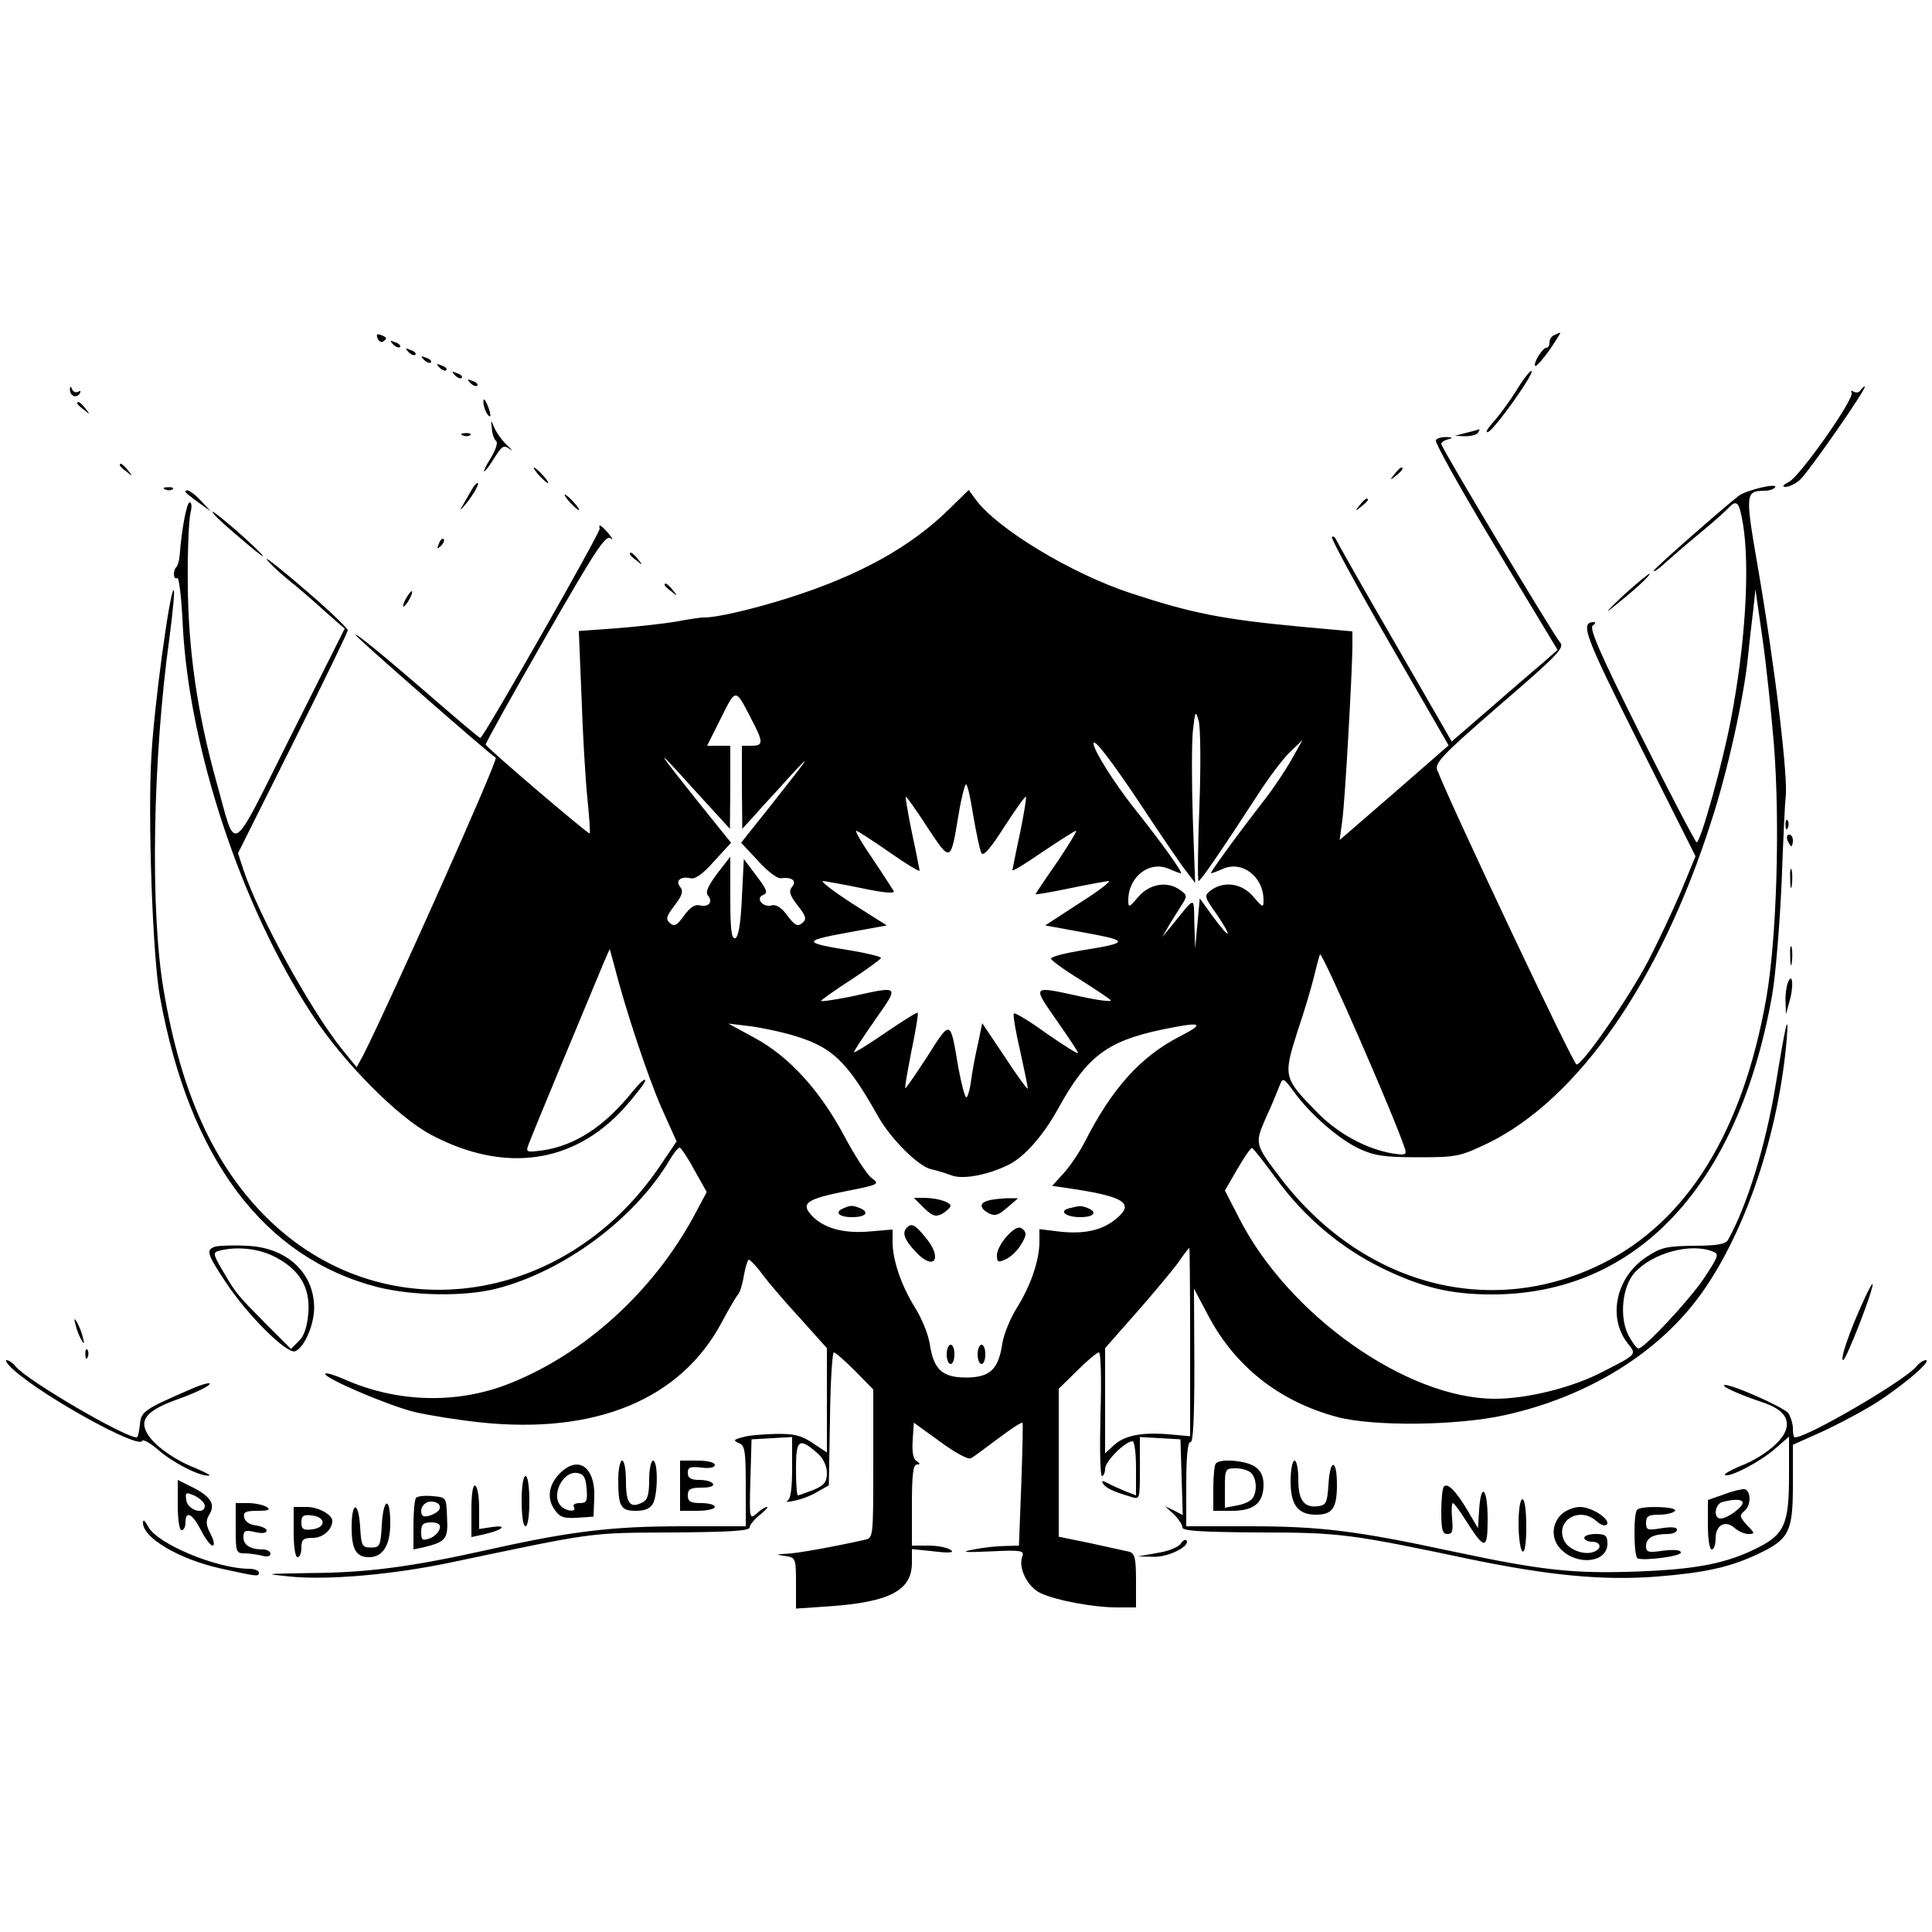<?xml version="1.0" standalone="no"?>
<!DOCTYPE svg PUBLIC "-//W3C//DTD SVG 20010904//EN"
 "http://www.w3.org/TR/2001/REC-SVG-20010904/DTD/svg10.dtd">
<svg version="1.0" xmlns="http://www.w3.org/2000/svg"
 width="500pt" height="500pt" viewBox="0 0 500 500"
 preserveAspectRatio="xMidYMid meet">
<g transform="translate(0,500) scale(0.1,-0.1)"
fill="#000000" stroke="none">
<path d="M977 4125 c3 -8 9 -12 14 -9 12 7 11 11 -5 17 -10 4 -13 1 -9 -8z"/>
<path d="M4023 4133 c-7 -2 -13 -11 -13 -19 0 -8 -3 -14 -8 -14 -10 0 -35 -41
-29 -47 3 -2 19 16 37 41 17 25 30 46 28 45 -2 0 -9 -3 -15 -6z"/>
<path d="M1017 4109 c7 -7 15 -10 18 -7 3 3 -2 9 -12 12 -14 6 -15 5 -6 -5z"/>
<path d="M1057 4089 c7 -7 15 -10 18 -7 3 3 -2 9 -12 12 -14 6 -15 5 -6 -5z"/>
<path d="M1097 4069 c7 -7 15 -10 18 -7 3 3 -2 9 -12 12 -14 6 -15 5 -6 -5z"/>
<path d="M1137 4049 c7 -7 15 -10 18 -7 3 3 -2 9 -12 12 -14 6 -15 5 -6 -5z"/>
<path d="M1177 4029 c7 -7 15 -10 18 -7 3 3 -2 9 -12 12 -14 6 -15 5 -6 -5z"/>
<path d="M3923 3987 c-18 -28 -45 -65 -60 -81 -14 -16 -20 -27 -12 -24 16 5
125 158 112 158 -4 0 -23 -24 -40 -53z"/>
<path d="M1217 4009 c7 -7 15 -10 18 -7 3 3 -2 9 -12 12 -14 6 -15 5 -6 -5z"/>
<path d="M181 3993 c-1 -17 16 -25 25 -12 4 7 3 9 -4 5 -5 -3 -13 0 -15 6 -4
9 -6 10 -6 1z"/>
<path d="M4815 3990 c-4 -6 -11 -7 -17 -4 -6 4 -9 3 -6 -2 9 -14 -134 -217
-162 -231 -16 -8 -19 -13 -9 -13 9 0 26 8 37 18 21 18 177 242 168 242 -2 0
-8 -5 -11 -10z"/>
<path d="M1251 3960 c0 -8 4 -22 9 -30 12 -18 12 -2 0 25 -6 13 -9 15 -9 5z"/>
<path d="M200 3956 c0 -2 8 -10 18 -17 15 -13 16 -12 3 4 -13 16 -21 21 -21
13z"/>
<path d="M1273 3890 c1 -14 6 -28 11 -31 5 -4 -1 -23 -13 -43 -13 -20 -20 -36
-18 -36 3 0 15 16 27 36 19 30 24 33 39 22 9 -7 7 -3 -6 9 -13 12 -28 33 -33
45 -10 23 -10 23 -7 -2z"/>
<path d="M3795 3880 l-30 -8 27 -1 c15 0 30 4 33 9 3 6 5 9 3 9 -2 -1 -16 -5
-33 -9z"/>
<path d="M1198 3873 c7 -3 16 -2 19 1 4 3 -2 6 -13 5 -11 0 -14 -3 -6 -6z"/>
<path d="M3716 3861 c-4 -5 66 -130 154 -276 l161 -267 -41 -36 c-23 -19 -84
-72 -137 -118 l-96 -83 -148 257 c-82 141 -150 262 -152 267 -3 6 -7 8 -10 5
-3 -3 63 -125 148 -272 l154 -267 -141 -123 -141 -122 7 52 c7 52 25 373 26
447 l0 41 -132 12 c-204 19 -284 35 -442 87 -152 50 -343 165 -400 241 l-19
26 -51 -50 c-101 -99 -234 -172 -417 -230 -89 -28 -185 -51 -219 -50 -8 0 -40
-5 -72 -11 -31 -5 -100 -13 -153 -17 l-97 -7 7 -171 c3 -94 10 -211 15 -261 5
-49 8 -90 6 -92 -3 -3 -267 222 -269 230 -1 3 68 127 153 275 131 228 157 268
170 259 8 -6 6 -2 -4 11 -20 23 -28 28 -24 14 3 -8 -301 -542 -309 -542 -2 0
-52 42 -111 93 -137 119 -212 180 -212 174 0 -5 340 -303 363 -318 7 -5 -271
-627 -342 -768 l-18 -33 -35 43 c-83 102 -218 348 -258 468 l-14 43 142 284
c78 156 142 288 142 293 0 5 -47 50 -105 100 -58 50 -105 88 -105 84 1 -4 24
-27 53 -51 29 -23 74 -62 100 -86 l49 -43 -140 -279 c-160 -319 -139 -306
-192 -117 -49 176 -73 340 -74 513 -1 85 3 167 7 183 4 15 3 27 -2 27 -8 0
-21 -71 -26 -137 -1 -13 -5 -26 -8 -30 -10 -9 -9 -35 2 -29 4 3 11 -52 14
-122 16 -317 151 -727 333 -1005 82 -126 223 -268 310 -314 189 -100 368 -75
499 69 30 34 55 66 55 72 -1 6 -15 -7 -33 -29 -72 -90 -149 -140 -232 -152
-45 -6 -45 -5 -36 18 9 25 168 407 194 469 l15 34 12 -44 c28 -110 85 -282
121 -365 l40 -89 -46 -68 c-249 -363 -719 -423 -1015 -129 -136 135 -221 321
-266 586 -36 205 -29 603 15 918 9 70 14 124 10 120 -11 -12 -50 -300 -57
-426 -10 -159 3 -525 22 -627 76 -419 269 -675 563 -751 93 -23 225 -25 308
-4 175 45 358 181 448 333 10 17 22 32 26 32 3 0 21 -26 38 -58 l32 -57 -32
-60 c-106 -197 -285 -360 -482 -437 -134 -52 -287 -48 -423 12 -25 11 -47 18
-50 15 -9 -9 161 -82 230 -99 38 -9 114 -21 170 -27 301 -32 521 60 627 261
19 36 38 67 41 70 4 3 11 24 15 48 4 23 10 42 13 42 4 -1 20 -17 35 -38 15
-20 59 -72 98 -114 l69 -77 0 -135 0 -135 -36 24 c-30 20 -48 25 -98 24 -34
-1 -72 -4 -86 -9 -22 -6 -23 -8 -7 -15 15 -6 17 -22 17 -111 l0 -104 -165 0
c-181 0 -289 -13 -503 -61 -198 -44 -310 -59 -457 -60 -122 -2 -125 -2 -55 -9
99 -10 267 5 415 36 376 79 357 77 572 78 148 1 203 4 203 13 0 6 12 21 26 32
15 12 23 21 19 21 -5 0 -17 -8 -27 -17 -18 -16 -19 -14 -16 88 l3 104 53 3 52
3 0 -80 c0 -54 -4 -81 -12 -85 -7 -3 1 -4 17 0 17 3 44 13 60 23 l30 17 3 172
c1 95 6 172 10 172 4 0 29 -22 55 -48 l47 -48 0 -192 c0 -191 0 -192 -22 -197
-76 -17 -174 -35 -201 -36 -30 -2 -31 -2 -4 -6 26 -4 27 -6 27 -70 l0 -66 88
6 c154 11 212 41 212 112 l0 36 58 -6 c41 -5 53 -3 42 4 -8 6 -34 11 -57 11
l-43 0 0 105 c0 77 3 105 13 105 9 0 9 2 -1 9 -9 5 -12 24 -10 54 l3 45 68
-49 c39 -29 73 -47 80 -43 7 4 38 27 70 51 33 25 61 43 63 41 2 -2 0 -75 -3
-161 l-6 -157 -36 -1 c-20 0 -56 -4 -81 -9 -36 -7 -27 -8 43 -5 79 4 88 2 83
-12 -12 -30 13 -80 47 -96 41 -19 136 -37 199 -37 l48 0 0 69 c0 58 -3 70 -17
75 -10 2 -55 12 -100 22 l-83 17 0 191 0 192 48 47 c26 26 51 47 56 47 5 0 7
-72 4 -160 -2 -88 -1 -160 4 -160 4 0 8 9 8 19 0 19 52 71 71 71 5 0 9 -31 9
-70 l0 -70 -26 10 c-14 6 -35 15 -46 21 -15 8 -19 8 -13 -1 7 -11 25 -20 73
-34 22 -7 22 -6 22 74 l0 81 53 -3 52 -3 3 -98 3 -98 -23 12 -23 11 23 -21
c12 -12 22 -27 22 -34 0 -9 50 -12 198 -13 210 0 237 -4 546 -69 208 -43 347
-56 486 -45 123 10 186 24 257 57 83 39 93 57 93 180 l0 104 65 29 c36 16 96
47 133 69 70 41 165 120 146 121 -6 0 -18 -8 -25 -17 -30 -36 -281 -183 -314
-183 -3 0 -5 10 -5 23 0 13 -6 31 -12 40 -13 16 -158 80 -166 72 -5 -4 42 -25
99 -44 52 -17 72 -42 60 -74 -12 -31 -62 -70 -119 -92 -24 -10 -41 -20 -38
-22 9 -9 92 34 129 67 l37 32 0 -101 c0 -124 -12 -151 -78 -185 -82 -42 -159
-57 -312 -63 -167 -6 -246 2 -481 52 -247 53 -341 65 -524 65 l-165 0 0 110
c0 72 4 109 11 108 7 -2 10 62 10 197 l-1 200 37 -70 c70 -132 184 -222 333
-262 93 -25 312 -23 436 5 216 48 400 163 509 317 114 161 198 413 219 655 6
78 -3 40 -29 -120 -26 -156 -73 -309 -123 -399 -6 -11 -30 -15 -88 -15 -71 -1
-85 -4 -123 -29 -79 -52 -101 -156 -49 -223 24 -30 26 -28 -66 -75 -77 -40
-193 -69 -277 -69 -229 0 -537 218 -664 471 l-35 68 32 55 c18 31 35 56 38 55
3 0 32 -37 64 -81 72 -98 165 -177 271 -229 104 -51 179 -69 286 -69 374 0
637 280 725 773 9 50 20 184 25 297 4 113 9 210 10 215 8 45 -27 338 -72 599
-33 191 -32 195 18 196 12 0 24 4 27 9 8 12 -74 -7 -94 -22 -46 -36 -220 -189
-220 -194 0 -4 12 4 27 18 33 29 38 34 98 84 27 22 57 49 67 59 23 25 29 18
39 -41 18 -112 6 -312 -32 -508 -21 -111 -78 -315 -88 -315 -3 0 -68 124 -144
276 -106 212 -135 279 -125 285 7 5 8 9 3 9 -37 0 -24 -34 116 -313 l147 -293
-38 -92 c-22 -51 -60 -132 -85 -180 -52 -98 -169 -267 -185 -267 -8 0 -320
660 -360 761 -8 19 11 39 161 169 153 132 169 149 156 163 -19 23 -307 503
-307 513 0 4 8 10 18 12 13 4 12 5 -5 6 -12 0 -24 -3 -27 -8z m875 -789 c16
-207 7 -502 -20 -656 -61 -345 -205 -578 -426 -687 -289 -143 -618 -55 -830
221 -68 89 -68 90 -39 157 15 32 30 69 35 82 9 23 10 23 38 -15 42 -58 117
-123 169 -147 39 -18 65 -22 152 -22 100 0 108 2 180 36 234 114 447 420 579
834 43 132 85 324 95 428 3 31 9 83 13 115 l6 57 18 -125 c10 -69 23 -194 30
-278z m-2646 66 c31 -59 31 -68 0 -68 l-25 0 0 -107 1 -108 32 35 c17 20 57
62 87 96 66 72 58 60 -44 -69 l-78 -98 44 -47 c23 -26 50 -46 58 -45 29 4 43
-6 30 -22 -9 -11 -7 -21 14 -48 23 -29 24 -36 12 -46 -12 -10 -19 -6 -38 19
-14 20 -29 30 -40 27 -23 -7 -44 18 -23 27 13 5 10 13 -17 49 l-33 44 -5 -100
c-3 -68 -9 -102 -17 -105 -10 -3 -13 22 -13 104 l0 107 -34 -44 c-23 -31 -31
-48 -24 -56 14 -17 2 -32 -21 -26 -13 3 -25 -5 -41 -27 -18 -25 -25 -29 -36
-19 -12 10 -10 17 12 46 20 26 23 37 14 48 -13 16 2 28 28 22 11 -3 32 12 60
44 l44 48 -83 103 c-106 133 -116 148 -43 68 32 -36 74 -81 91 -100 l32 -35 1
108 0 107 -30 0 -30 0 36 72 c39 78 37 78 79 -4z m1159 -225 c-4 -106 -5 -193
-2 -193 5 0 58 77 151 220 30 47 69 99 87 115 l31 30 -27 -48 c-15 -27 -46
-74 -70 -105 -79 -102 -144 -192 -140 -192 3 0 16 5 30 11 50 23 106 -19 106
-81 0 -20 -2 -19 -26 9 -29 35 -76 42 -110 17 -18 -14 -18 -16 14 -61 18 -26
31 -49 29 -51 -2 -2 -19 18 -38 44 l-34 47 -6 -65 -6 -65 -2 65 c-2 72 5 73
-59 -6 l-24 -29 16 28 c9 15 24 39 33 53 16 25 16 27 -2 40 -33 25 -80 17
-109 -17 -24 -28 -26 -29 -26 -9 0 62 56 104 106 81 14 -6 27 -11 30 -11 7 0
-51 81 -122 170 -52 66 -104 149 -104 166 0 16 49 -48 126 -164 40 -61 88
-131 105 -155 l32 -42 -6 167 c-3 92 -3 193 0 225 6 53 7 56 15 28 5 -16 6
-117 2 -222z m-585 -25 c8 -46 17 -89 21 -96 5 -9 24 13 59 68 29 45 54 80 56
78 2 -2 -5 -44 -15 -93 -11 -50 -19 -93 -20 -97 0 -4 36 18 79 48 44 29 82 54
86 54 3 0 -19 -36 -49 -81 -31 -44 -56 -82 -56 -83 0 -2 39 5 88 15 48 10 93
18 101 19 8 0 -26 -26 -75 -57 l-89 -58 104 -19 c115 -21 114 -26 -12 -46 -42
-7 -77 -16 -77 -21 0 -4 34 -29 75 -54 41 -26 77 -50 80 -54 2 -4 -33 0 -78
10 -128 28 -126 30 -63 -61 31 -44 56 -82 56 -85 0 -4 -36 19 -81 50 -44 32
-82 55 -85 52 -3 -2 4 -45 16 -96 11 -50 20 -94 20 -98 0 -5 -27 32 -59 81
l-59 88 -11 -53 c-7 -30 -15 -73 -18 -96 -3 -24 -9 -43 -12 -43 -4 0 -13 35
-21 78 -21 125 -19 124 -80 28 -30 -46 -56 -84 -57 -82 -2 2 6 45 16 97 11 52
18 96 16 98 -2 2 -40 -22 -84 -52 -45 -31 -81 -53 -81 -50 0 3 25 41 55 84 63
90 65 88 -62 60 -45 -9 -80 -14 -78 -11 3 4 38 29 80 56 41 27 75 52 75 55 0
3 -35 12 -77 19 -126 20 -127 25 -12 46 l104 19 -90 57 c-49 32 -83 58 -75 58
8 -1 54 -9 102 -19 57 -12 85 -14 81 -7 -4 6 -28 44 -55 84 -27 39 -46 72 -42
72 3 0 42 -25 85 -55 44 -31 79 -52 79 -48 -1 5 -9 48 -20 98 -10 49 -17 91
-16 93 2 1 27 -34 56 -79 61 -92 60 -92 81 34 7 43 16 77 19 77 4 0 12 -37 19
-82z m1117 -861 c5 -16 1 -17 -33 -12 -69 12 -143 53 -196 108 -85 87 -86 91
-50 205 18 53 37 117 43 142 6 25 13 52 16 60 4 12 194 -423 220 -503z m-1596
297 c112 -31 149 -65 233 -214 32 -57 104 -129 137 -136 14 -3 37 -10 53 -16
29 -11 94 1 148 28 40 20 88 74 127 144 74 135 126 175 267 205 106 22 117 18
47 -18 -101 -52 -175 -135 -245 -273 -14 -27 -39 -64 -55 -81 l-29 -32 41 -6
c145 -21 173 -39 126 -78 -36 -31 -84 -42 -151 -34 l-49 6 0 -33 c0 -48 -23
-114 -58 -170 -17 -27 -34 -68 -38 -93 -10 -67 -32 -88 -94 -88 -62 0 -84 21
-94 88 -4 25 -21 66 -38 93 -35 56 -58 122 -58 170 l0 32 -59 -5 c-67 -6 -119
8 -150 41 -30 32 -14 43 92 64 82 16 84 18 63 33 -12 9 -44 58 -71 109 -63
118 -143 206 -232 254 l-68 37 50 -6 c28 -3 75 -13 105 -21z m1040 -797 l0
-244 -55 5 c-70 6 -116 -3 -143 -29 l-22 -20 0 136 0 136 81 92 c45 51 93 109
108 129 14 21 27 38 29 38 1 0 2 -109 2 -243z m1353 234 c17 -6 14 -13 -23
-69 -39 -58 -155 -182 -170 -182 -4 0 -15 15 -25 33 -25 47 -17 128 16 164 47
51 145 77 202 54z m-2315 -524 c13 -12 22 -32 22 -49 0 -24 -7 -32 -35 -44
-19 -7 -37 -14 -40 -14 -3 0 -5 31 -5 70 0 76 8 81 58 37z"/>
<path d="M2391 1874 c23 -22 30 -24 48 -15 11 7 21 16 21 20 0 10 -35 21 -70
21 l-25 0 26 -26z"/>
<path d="M2558 1893 c-24 -6 -23 -20 1 -33 16 -8 25 -5 48 15 l28 24 -30 0
c-16 -1 -38 -3 -47 -6z"/>
<path d="M2183 1873 c-25 -10 -12 -23 22 -23 36 0 47 13 19 24 -18 7 -23 7
-41 -1z"/>
<path d="M2767 1873 c-28 -7 -9 -23 29 -23 35 0 46 13 18 24 -17 6 -19 6 -47
-1z"/>
<path d="M2347 1823 c-13 -13 -7 -31 23 -63 49 -52 71 -16 24 39 -26 32 -35
36 -47 24z"/>
<path d="M2607 1802 c-15 -16 -27 -38 -27 -50 0 -19 3 -20 23 -11 13 6 31 23
40 39 14 23 14 30 4 39 -10 8 -20 4 -40 -17z"/>
<path d="M2450 1495 c0 -14 5 -25 10 -25 6 0 10 11 10 25 0 14 -4 25 -10 25
-5 0 -10 -11 -10 -25z"/>
<path d="M2530 1495 c0 -14 5 -25 10 -25 6 0 10 11 10 25 0 14 -4 25 -10 25
-5 0 -10 -11 -10 -25z"/>
<path d="M310 3796 c0 -2 8 -10 18 -17 15 -13 16 -12 3 4 -13 16 -21 21 -21
13z"/>
<path d="M1395 3770 c10 -11 20 -20 23 -20 3 0 -3 9 -13 20 -10 11 -20 20 -23
20 -3 0 3 -9 13 -20z"/>
<path d="M3609 3773 c-13 -16 -12 -17 4 -4 16 13 21 21 13 21 -2 0 -10 -8 -17
-17z"/>
<path d="M1224 3738 c-4 -7 -14 -24 -22 -38 -14 -24 -13 -24 3 -5 20 24 37 55
31 55 -3 0 -8 -6 -12 -12z"/>
<path d="M428 3733 c7 -3 16 -2 19 1 4 3 -2 6 -13 5 -11 0 -14 -3 -6 -6z"/>
<path d="M480 3727 c0 -2 15 -14 33 -27 l32 -23 -24 26 c-21 23 -41 35 -41 24z"/>
<path d="M1475 3700 c10 -11 20 -20 23 -20 3 0 -3 9 -13 20 -10 11 -20 20 -23
20 -3 0 3 -9 13 -20z"/>
<path d="M3519 3693 c-13 -16 -12 -17 4 -4 9 7 17 15 17 17 0 8 -8 3 -21 -13z"/>
<path d="M550 3675 c0 -5 30 -33 98 -90 57 -48 34 -20 -33 39 -36 31 -65 55
-65 51z"/>
<path d="M1136 3593 c-6 -14 -5 -15 5 -6 7 7 10 15 7 18 -3 3 -9 -2 -12 -12z"/>
<path d="M1630 3566 c0 -2 8 -10 18 -17 15 -13 16 -12 3 4 -13 16 -21 21 -21
13z"/>
<path d="M4200 3458 c-36 -34 -49 -48 -30 -33 58 46 102 86 99 90 -2 1 -33
-24 -69 -57z"/>
<path d="M1720 3486 c0 -2 8 -10 18 -17 15 -13 16 -12 3 4 -13 16 -21 21 -21
13z"/>
<path d="M1050 3450 c-6 -11 -8 -20 -6 -20 3 0 10 9 16 20 6 11 8 20 6 20 -3
0 -10 -9 -16 -20z"/>
<path d="M4621 2864 c0 -11 3 -14 6 -6 3 7 2 16 -1 19 -3 4 -6 -2 -5 -13z"/>
<path d="M4626 2825 c4 -8 8 -15 10 -15 2 0 4 7 4 15 0 8 -4 15 -10 15 -5 0
-7 -7 -4 -15z"/>
<path d="M4633 2725 c0 -22 2 -30 4 -17 2 12 2 30 0 40 -3 9 -5 -1 -4 -23z"/>
<path d="M4633 2525 c0 -22 2 -30 4 -17 2 12 2 30 0 40 -3 9 -5 -1 -4 -23z"/>
<path d="M4627 2457 c-4 -10 -7 -33 -6 -50 l1 -32 9 33 c12 40 8 79 -4 49z"/>
<path d="M558 1774 c-26 -8 -23 -18 26 -92 55 -84 158 -187 180 -179 23 9 49
68 49 112 0 92 -72 158 -177 161 -33 2 -69 0 -78 -2z m152 -26 c65 -33 93 -79
88 -146 -3 -36 -11 -60 -25 -73 l-20 -20 -64 64 c-76 77 -78 79 -113 139 -25
42 -25 47 -9 51 45 12 102 6 143 -15z"/>
<path d="M4822 1632 c-35 -76 -61 -152 -52 -152 8 0 82 191 76 197 -1 2 -12
-18 -24 -45z"/>
<path d="M196 1570 c3 -14 11 -32 16 -40 6 -10 7 -7 2 10 -3 14 -11 32 -16 40
-6 10 -7 7 -2 -10z"/>
<path d="M221 1494 c0 -11 3 -14 6 -6 3 7 2 16 -1 19 -3 4 -6 -2 -5 -13z"/>
<path d="M36 1454 c80 -71 324 -205 332 -183 2 5 20 -5 40 -22 37 -33 106 -69
132 -68 8 0 -7 8 -33 19 -59 23 -115 64 -129 96 -16 34 8 57 88 85 36 13 70
29 76 36 6 7 -16 2 -48 -12 -122 -53 -129 -58 -132 -92 -2 -18 -5 -33 -8 -33
-32 0 -283 147 -313 183 -7 9 -18 17 -24 17 -5 0 3 -12 19 -26z"/>
<path d="M1600 1171 c0 -70 6 -81 46 -81 23 0 37 6 44 19 13 25 13 111 0 111
-5 0 -10 -22 -10 -50 0 -37 -4 -52 -17 -58 -32 -17 -43 -3 -43 54 0 30 -4 54
-10 54 -5 0 -10 -22 -10 -49z"/>
<path d="M1760 1155 l0 -65 45 0 c25 0 45 5 45 10 0 6 -16 10 -35 10 -28 0
-35 4 -35 20 0 16 7 20 36 20 21 0 33 4 29 10 -3 6 -19 10 -36 10 -21 0 -29 5
-29 18 0 15 6 17 35 14 21 -3 35 0 35 7 0 6 -19 11 -45 11 l-45 0 0 -65z"/>
<path d="M3147 1213 c-4 -3 -7 -33 -7 -65 l0 -58 48 0 c57 0 82 20 82 68 0 21
-7 36 -22 46 -22 16 -89 22 -101 9z m91 -25 c14 -14 16 -47 4 -65 -4 -7 -22
-16 -40 -19 l-32 -6 0 51 c0 49 1 51 28 51 15 0 33 -5 40 -12z"/>
<path d="M3340 1167 c0 -62 19 -87 66 -87 42 0 54 17 54 77 0 69 -18 69 -22 1
-3 -47 -6 -53 -26 -56 -37 -5 -52 15 -52 69 0 27 -4 49 -10 49 -5 0 -10 -24
-10 -53z"/>
<path d="M1452 1190 c-31 -29 -38 -65 -18 -95 14 -21 23 -25 59 -23 l43 3 2
49 c3 77 -39 110 -86 66z m66 -42 c3 -33 0 -38 -18 -38 -12 0 -18 -4 -15 -10
9 -14 -19 -12 -33 2 -27 27 4 91 41 86 17 -2 23 -11 25 -40z"/>
<path d="M1350 1115 c0 -37 4 -65 10 -65 6 0 10 28 10 65 0 37 -4 65 -10 65
-6 0 -10 -28 -10 -65z"/>
<path d="M460 1105 c0 -37 4 -65 10 -65 6 0 10 9 10 20 0 32 18 23 40 -20 11
-22 25 -40 30 -40 6 0 4 13 -5 30 -12 23 -13 34 -4 49 17 27 6 47 -41 71 l-40
20 0 -65z m70 -2 c0 -25 -45 -11 -48 15 -3 20 -1 21 22 11 14 -7 26 -19 26
-26z"/>
<path d="M1220 1092 l0 -70 36 8 c46 11 59 24 17 18 l-33 -5 0 53 c0 29 -4 56
-10 59 -6 4 -10 -20 -10 -63z"/>
<path d="M3737 1153 c-4 -3 -7 -33 -7 -65 0 -47 3 -58 16 -58 13 0 15 8 12 40
-2 22 -1 40 2 40 3 0 18 -20 33 -44 50 -79 57 -78 57 3 0 79 -17 98 -22 24
l-3 -48 -27 46 c-30 50 -51 72 -61 62z"/>
<path d="M4463 1133 l-43 -15 0 -64 c0 -36 4 -64 10 -64 6 0 10 13 10 29 0 35
26 48 50 26 9 -8 25 -15 35 -15 17 0 17 2 -4 23 -19 22 -20 25 -6 37 17 14 17
52 0 56 -5 1 -29 -4 -52 -13z m47 -22 c0 -12 -40 -41 -57 -41 -20 0 -15 38 5
43 31 8 52 7 52 -2z"/>
<path d="M1077 1124 c-4 -4 -7 -36 -7 -71 l0 -63 28 6 c56 14 62 21 59 77 -2
52 -2 52 -37 55 -20 2 -39 0 -43 -4z m59 -32 c-3 -5 -15 -12 -26 -15 -15 -4
-20 0 -20 13 0 10 8 20 18 23 20 4 37 -7 28 -21z m2 -48 c-2 -9 -13 -20 -25
-25 -20 -7 -23 -5 -23 16 0 20 5 25 26 25 18 0 25 -5 22 -16z"/>
<path d="M3930 1056 c0 -36 5 -68 10 -71 6 -4 10 20 10 64 0 41 -4 71 -10 71
-6 0 -10 -28 -10 -64z"/>
<path d="M610 1045 c0 -61 1 -65 23 -65 12 0 32 -3 45 -6 13 -4 22 -2 22 5 0
6 -9 11 -19 11 -33 0 -51 11 -51 32 0 17 5 19 30 13 18 -4 30 -3 30 4 0 5 -12
11 -27 13 -17 2 -29 10 -31 21 -3 14 4 17 35 17 28 0 34 3 23 10 -8 5 -30 10
-47 10 l-33 0 0 -65z"/>
<path d="M988 1053 c-3 -54 -5 -58 -28 -58 -23 0 -25 4 -28 53 -4 68 -22 68
-22 -1 0 -57 12 -77 45 -77 36 0 55 31 55 88 0 71 -18 66 -22 -5z"/>
<path d="M760 1035 c0 -37 4 -65 10 -65 6 0 10 11 10 25 0 21 5 25 30 25 25 0
50 21 50 44 0 16 -36 36 -66 36 l-34 0 0 -65z m75 25 c0 -9 -11 -16 -27 -18
-23 -3 -28 1 -28 18 0 17 5 21 28 18 16 -2 27 -9 27 -18z"/>
<path d="M4040 1080 c-25 -25 -26 -64 0 -90 43 -43 120 -34 120 15 0 21 -5 25
-30 25 -16 0 -30 -4 -30 -10 0 -5 9 -10 20 -10 23 0 27 -18 5 -26 -24 -10 -64
5 -76 27 -27 52 38 93 83 52 10 -9 21 -13 26 -9 12 13 -38 46 -69 46 -16 0
-38 -9 -49 -20z"/>
<path d="M4237 1093 c-10 -9 -9 -121 1 -126 15 -7 112 5 112 15 0 7 -17 8 -45
5 -40 -6 -45 -4 -45 12 0 21 19 31 56 31 13 0 24 5 24 11 0 7 -14 8 -40 4 -36
-6 -40 -5 -40 14 0 17 6 21 34 21 19 0 38 5 41 10 7 11 -87 14 -98 3z"/>
<path d="M370 1059 c0 -39 93 -94 200 -118 96 -21 100 -22 100 -11 0 5 -11 10
-25 10 -84 0 -240 65 -262 110 -8 15 -13 19 -13 9z"/>
<path d="M3055 1004 c-6 -8 -32 -19 -60 -23 l-50 -9 41 -1 c39 -1 97 29 84 43
-3 3 -10 -2 -15 -10z"/>
</g>
</svg>
